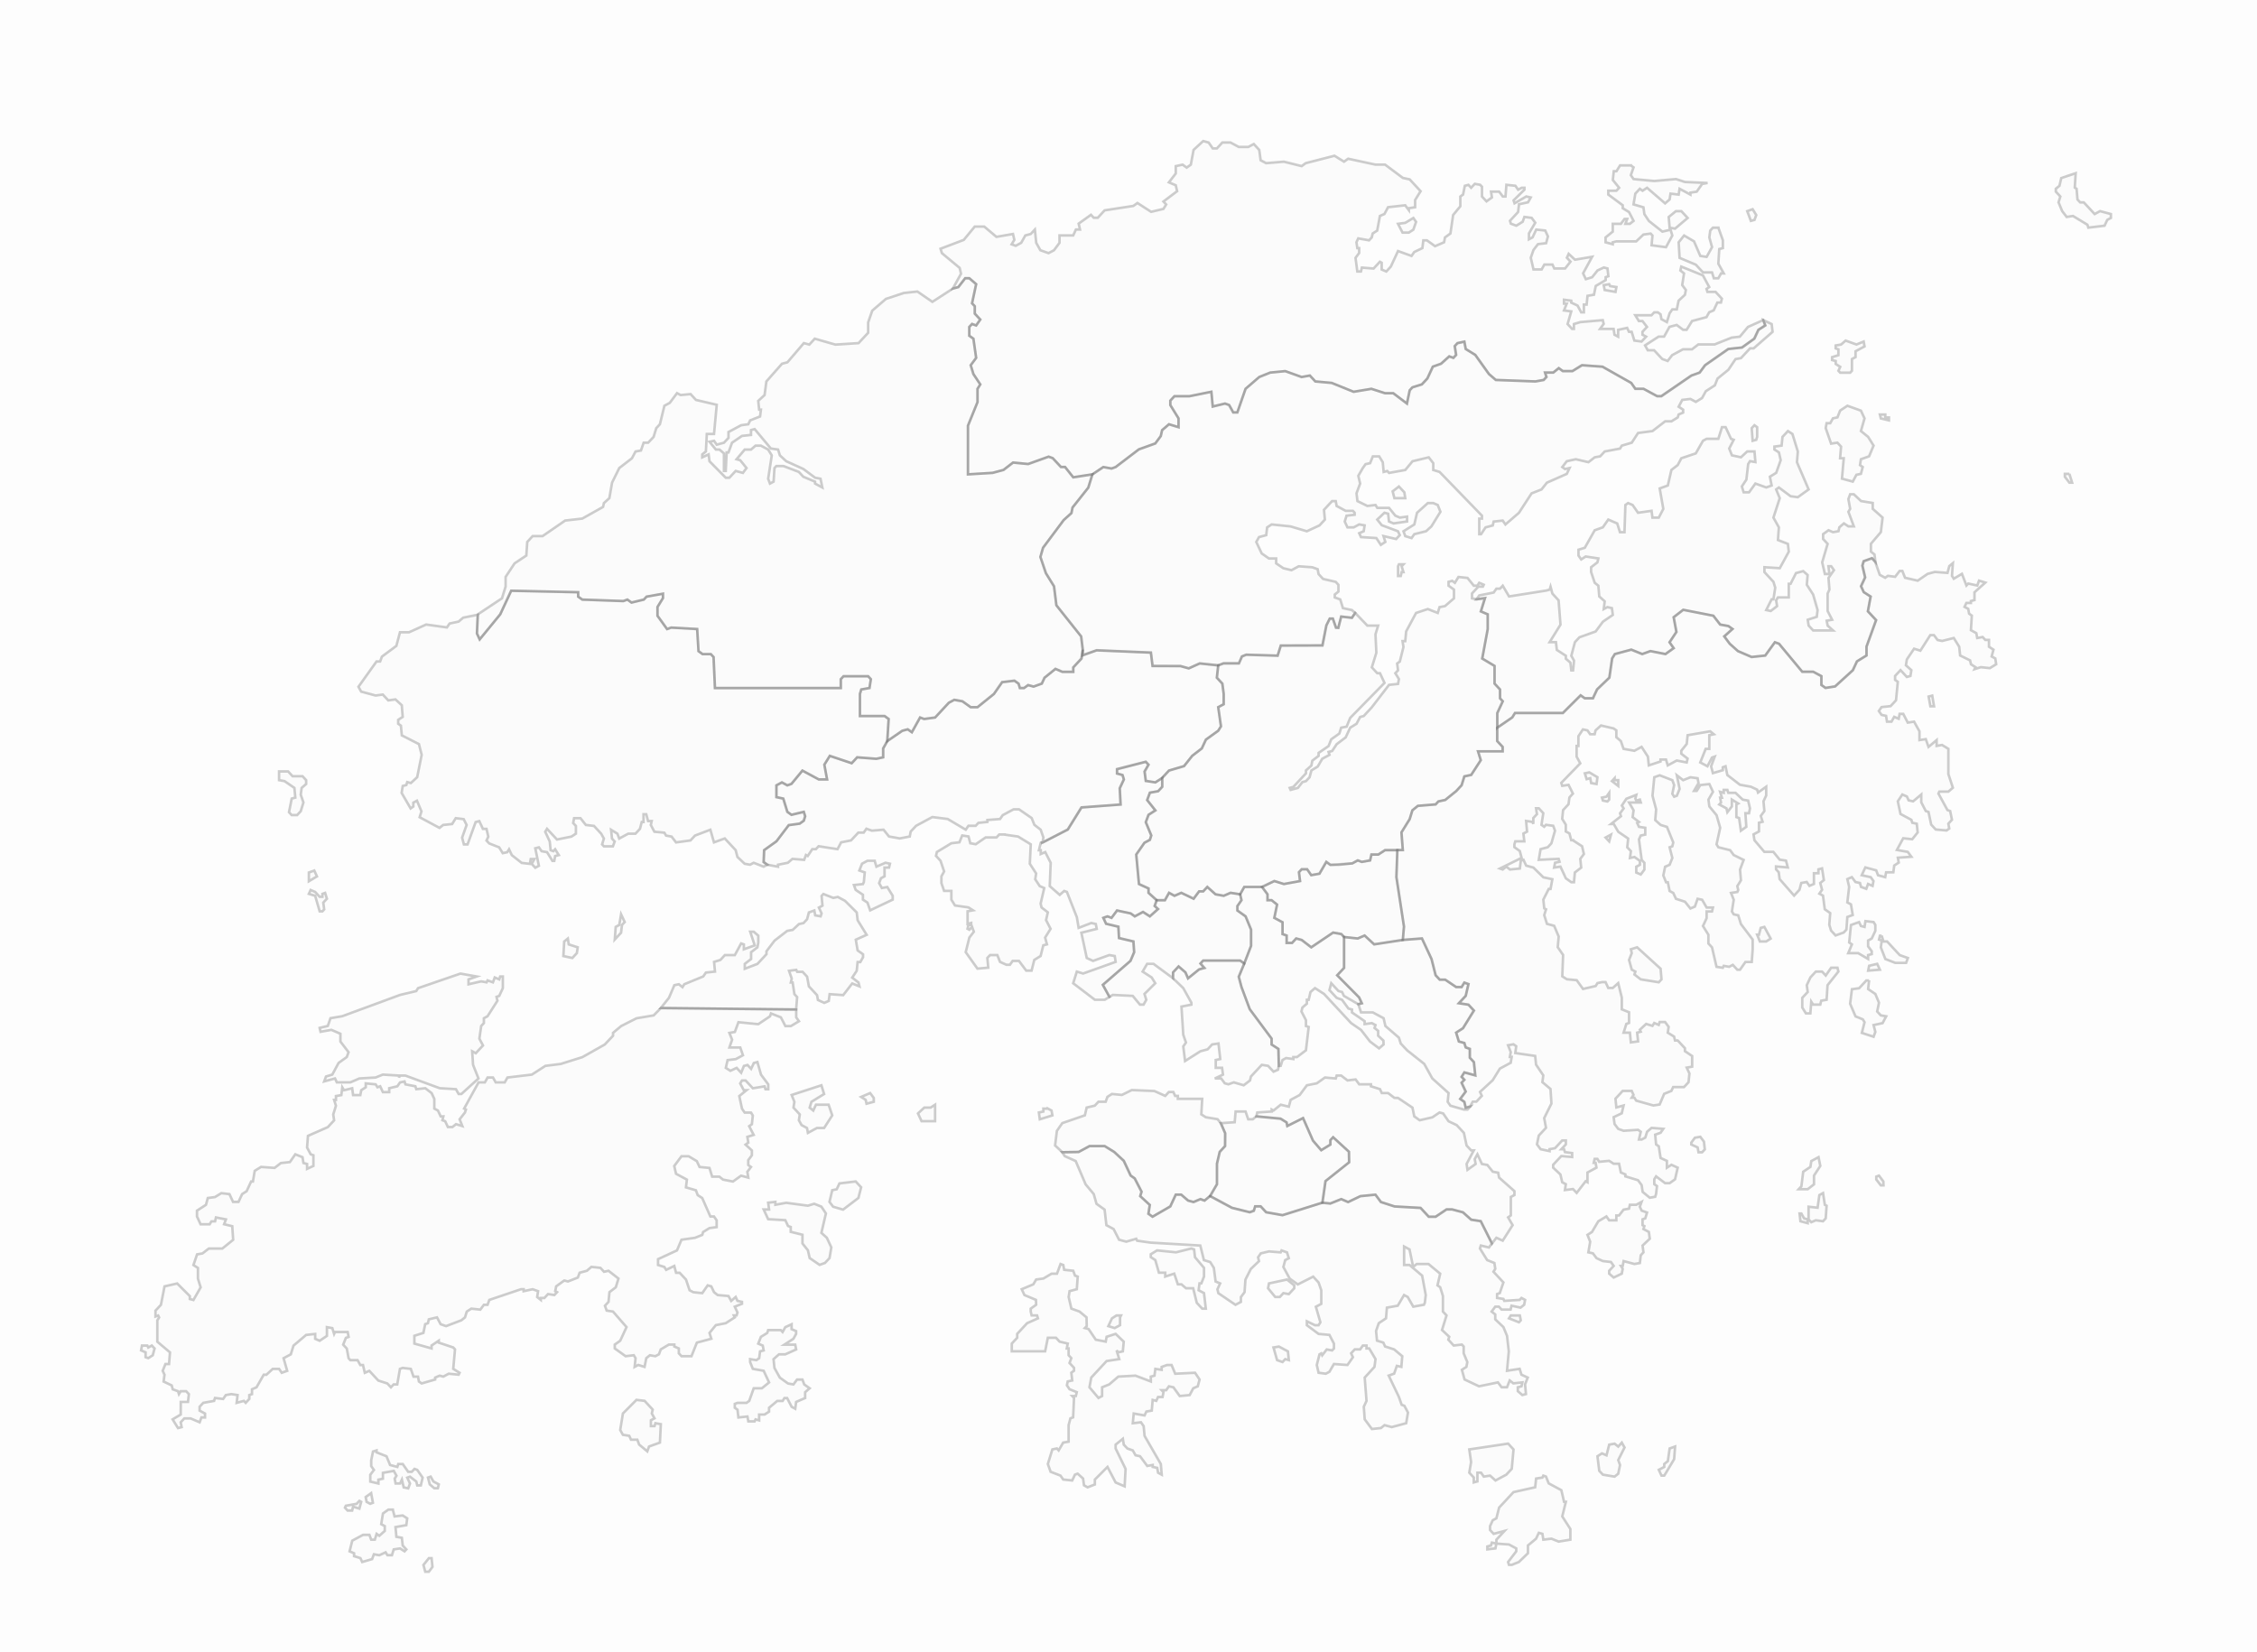 <?xml version="1.0" encoding="UTF-8"?>
<svg xmlns="http://www.w3.org/2000/svg" width="448" height="328" viewBox="0 0 448 328" fill="none">
  <rect width="448" height="328" fill="#E6E7E8" fill-opacity="0.08"></rect>
  <path d="M229.598 178.696L229.196 179.842L229.867 180.45L228.238 181.909L226.877 181.032L225.247 181.909L224.436 181.327L221.721 180.744L220.635 182.204L219.823 181.909L219.005 182.204L219.555 183.375L221.995 183.958L222.117 186.211L224.979 186.883L225.12 189.021L224.391 190.743L218.903 195.505L220.219 197.887L219.287 198.463H217.319L213.019 195.185L213.741 192.868L214.993 193.252L221.446 190.941L221.267 189.783L220.187 189.591L216.967 190.749L215.715 190.173L214.642 185.155L217.689 184.386L217.504 183.42L216.61 183.228L214.099 184.194L213.747 182.076L211.773 177.057L211.236 176.865L210.342 177.64L208.368 175.905L208.553 171.277L207.473 169.152L206.579 169.536V168.768H206.221L206.579 167.315L206.822 167.244L206.949 167.257L211.965 164.677L214.68 160.293L222.443 159.71L222.277 156.49L223.094 154.736L222.826 153.859L221.74 153.565V152.688L227.445 151.229L227.988 151.811L227.209 153.168L227.452 155.024L229.349 155.319L230.71 154.442V156.196L229.892 157.073L228.263 157.367L227.72 158.833L229.349 160.881L227.988 161.758L227.445 163.218L228.531 165.849L228.257 166.726L227.177 167.308L225.548 169.645L226.091 175.495L227.988 176.372V177.249L229.598 178.696ZM199.404 165.676L202.087 166.06L204.598 167.603L204.413 171.463L205.665 173.389L205.486 174.548L206.381 175.899L207.275 176.283L206.56 179.368L206.739 180.136L207.991 181.103L207.639 182.645L208.534 184.38L207.454 186.115L207.812 187.465L207.09 187.657L206.553 189.776L205.301 190.551L204.764 192.676H203.691L202.253 190.749H201.001L200.465 191.517H199.749L198.497 190.941L197.96 189.591H196.523L195.986 190.167L196.165 192.093L194.018 192.286L191.686 189.008L192.408 186.115L193.303 184.956L192.945 183.99L192.408 184.566L192.05 184.374L192.229 183.606H192.772V183.215L192.057 183.407V180.898L193.13 180.706L192.236 180.13L189.552 179.746L188.837 178.587V176.852H187.399L186.862 175.31V173.959L187.399 172.992L186.684 170.867L185.789 169.901L185.968 169.126L188.837 167.391L190.447 167.199L190.99 165.849L192.242 166.041L192.6 167.391L193.679 167.583L195.647 166.233H197.8L198.337 165.657H199.404V165.676Z" fill="#E6E7E8" fill-opacity="0.08" stroke="#0E0E0E" stroke-opacity="0.2" stroke-width="0.5"></path>
  <path d="M278.461 186.589L272.762 187.465L270.865 185.712L269.504 186.3L266.788 186.006L266.245 185.423L264.616 185.129L260.272 188.054L258.374 186.589L257.288 186.3L256.47 187.177H255.384V185.712L254.573 185.423V183.081L252.944 182.204L253.487 179.573L252.4 178.696H251.589V177.524L250.503 176.065L252.944 174.894L254.847 175.482L258.048 174.894L257.831 173.14L258.374 172.557H259.46L260.272 173.722L261.901 173.434L263.262 171.091L264.073 171.68L268.418 171.386L269.504 170.797L270.315 171.091L271.951 170.797L272.219 169.632H273.58L274.934 168.755H277.375L277.19 174.119L278.691 183.938L278.461 186.589Z" fill="#E6E7E8" fill-opacity="0.08" stroke="#0E0E0E" stroke-opacity="0.2" stroke-width="0.5"></path>
  <path d="M206.937 167.244L207.103 166.252L206.566 164.703L205.314 163.736L204.777 162.392L202.266 160.657H201.193L199.04 161.816L198.503 162.584L195.992 162.776V163.16L194.203 163.352L193.667 163.928H192.229L191.693 164.703L188.108 162.578L185.061 162.194L181.841 163.928L180.761 165.087L180.582 166.054L178.608 166.438L176.455 166.054L175.375 164.703L173.056 164.895L171.976 164.511L171.439 165.285H170.366L168.929 166.828L166.961 167.212L166.245 168.569L162.488 167.987L161.945 168.569H161.23L160.335 169.92L159.978 169.728L159.62 170.688L157.294 170.496L156.387 171.271L154.432 171.655V172.051L152.304 171.655L151.57 171.13L151.665 168.761L154.112 167.007L156.553 163.794L158.725 163.499L159.537 162.917L159.811 162.04L159.537 161.163L157.096 161.752L156.278 161.163L155.467 158.532L154.106 158.238V155.895L155.192 155.312L156.278 155.895L157.096 155.6L159.268 152.97L162.527 154.724H164.162L163.619 151.798L164.705 150.044L169.05 151.504L170.136 150.332L173.931 150.627L175.292 150.332V148.578L176.11 147.113L179.093 145.064L180.173 144.77L180.991 145.352L182.62 142.427L183.432 142.721L185.604 142.427L188.319 139.502L189.399 138.913L191.028 139.207L192.664 140.379H194.018L197.283 137.748L198.912 135.411L201.353 135.117L202.17 135.699L202.439 136.576H203.257L204.068 135.994L205.154 136.288L206.783 135.699L207.326 134.528L209.499 132.774L210.86 133.356H213.032V132.48L214.661 130.726L214.929 128.972L214.885 130.066L217.677 129.074L228.448 129.529L228.781 132.185L234.326 132.204L235.962 132.659L238.141 131.679L241.808 132.063L241.539 134.521L242.626 135.693L242.894 137.741V139.79L241.808 140.379L242.357 144.181L241.808 145.058L239.367 146.812L238.549 148.566L236.652 150.031L235.023 152.08L232.039 152.957L230.678 154.423L229.317 155.3L227.42 155.005L227.177 153.149L227.956 151.792L227.413 151.209L221.708 152.669V153.546L222.794 153.84L223.062 154.717L222.245 156.471L222.411 159.691L214.648 160.273L211.933 164.658L206.937 167.244ZM158.029 200.389L131.163 200.101L132.78 198.079L133.853 195.569L134.747 195.377L135.469 195.953L135.827 195.377L139.584 193.835L140.121 193.06L141.916 192.868L141.737 190.941L142.989 190.557L143.884 189.591H145.858L147.11 187.28L147.653 187.472V188.438L149.806 187.664L148.912 184.963H149.627L150.522 185.737V187.088L150.343 188.054L149.091 189.021V190.372L147.838 191.338V192.305L150.349 191.338L152.138 189.411V188.835L153.755 186.71L156.259 184.783L157.339 184.591L158.591 183.433L159.486 183.241L160.201 182.473L160.559 181.122L161.639 180.738L161.818 181.704L162.891 181.896L163.076 181.32L162.54 180.162L163.255 179.778L163.076 177.851L163.434 177.467L165.402 178.241L166.296 178.049L167.727 178.817L170.059 181.135L170.238 182.677L172.027 185.571L169.874 186.537L170.232 188.662L171.312 189.437V190.013L170.769 190.98H170.232L170.053 192.714L169.159 194.065L170.411 195.032L170.59 195.806L169.159 195.23L167.37 197.541L164.68 197.349L164.501 198.699L163.607 199.084L162.354 198.507L162.175 197.541L160.559 195.806L160.201 193.879L159.307 192.913H158.233L158.048 192.529L156.617 192.721L157.154 194.263L156.975 195.032H157.333L157.69 197.349L158.227 197.925L158.029 200.389ZM173.612 170.88L173.969 172.039L175.758 171.264L176.653 171.456L176.468 172.224H175.579V173.959L174.864 174.343L174.506 175.31L175.043 176.276L176.123 176.084L177.196 177.819V178.587L172.717 180.712L172.181 179.17L171.286 178.587V177.62L169.849 176.654L169.497 175.687L171.286 175.495L171.465 175.111L171.644 173.184L170.571 172.8L171.107 171.45L172.187 170.867H173.612V170.88ZM206.566 167.302L206.809 167.231L206.566 167.302Z" fill="#E6E7E8" fill-opacity="0.08" stroke="#0E0E0E" stroke-opacity="0.2" stroke-width="0.5"></path>
  <path d="M229.598 178.696H231.228L232.045 177.23L233.131 177.819L234.48 177.23L236.926 178.401L238.013 176.942H238.824L239.642 176.065L241.271 177.524L242.9 177.819L244.255 177.23L246.159 177.524L246.427 178.696L245.616 179.867V180.744L247.245 181.909L248.331 184.54V187.76L246.976 191.268L246.159 190.685H238.824L238.287 191.268L239.067 192.151L238.013 192.439L235.815 194.212L235.297 193.022L233.943 191.85L232.85 193.022L232.831 194.187L228.959 191.332H227.701L226.806 192.868L228.602 194.033L229.317 195.185L227.171 197.31L227.528 198.469L226.992 199.429H226.27L224.839 197.694L220.897 197.502L220.219 197.886L218.91 195.505L224.398 190.743L225.126 189.021L224.979 186.883L222.117 186.211L221.995 183.958L219.555 183.375L219.012 182.204L219.83 181.909L220.635 182.204L221.727 180.744L224.442 181.327L225.254 181.909L226.883 181.032L228.237 181.909L229.867 180.45L229.196 179.842L229.598 178.696Z" fill="#E6E7E8" fill-opacity="0.08" stroke="#0E0E0E" stroke-opacity="0.2" stroke-width="0.5"></path>
  <path d="M266.789 186.006V192.145L265.428 193.604L269.772 197.989L270.315 199.16L269.619 199.352L266.757 197.694L266.392 196.926L265.677 196.728L264.246 195.185L263.888 196.536L265.319 198.079L266.392 198.469L267.651 200.204L268.36 200.396V200.972L270.871 202.713V203.289L272.302 203.097L273.024 203.481L272.839 204.057L273.555 204.64V205.6L274.602 206.566L274.634 207.335L273.733 208.109L271.945 206.758L270.156 204.448L268.188 203.097L262.815 197.31L261.019 196.152L260.125 196.926L259.767 198.469H259.409V199.237L258.515 200.012L258.33 200.78L259.224 202.515V203.673L259.767 203.865L259.224 208.493L257.435 209.844H256.72V210.228L255.288 210.036L254.573 210.42L254.215 211.579L253.838 211.585L253.755 208.224L252.401 207.347V206.176L248.062 200.332L246.427 195.947L245.884 193.899L246.976 191.268L248.331 187.76V184.54L247.245 181.909L245.615 180.744V179.867L246.427 178.696L246.159 177.524L246.976 176.065H250.503L251.589 177.524V178.696H252.401L253.487 179.573L252.944 182.204L254.573 183.081V185.423L255.384 185.711V187.177H256.47L257.288 186.3L258.374 186.588L260.272 188.054L264.616 185.129L266.246 185.423L266.789 186.006Z" fill="#E6E7E8" fill-opacity="0.08" stroke="#0E0E0E" stroke-opacity="0.2" stroke-width="0.5"></path>
  <path d="M176.123 147.113L175.305 148.579V150.333L173.944 150.627L170.149 150.333L169.063 151.504L164.718 150.045L163.632 151.798L164.175 154.724H162.539L159.281 152.97L157.109 155.601L156.291 155.895L155.205 155.313L154.119 155.895V158.238L155.48 158.532L156.291 161.163L157.109 161.752L159.549 161.163L159.824 162.04L159.549 162.917L158.738 163.5L156.566 163.794L154.125 167.008L151.678 168.761L151.582 171.13L152.317 171.655L151.576 172.045L149.602 171.271L148.886 171.655L147.806 171.463L146.375 170.112L146.018 168.761L143.864 166.444L141.718 167.219L141.002 164.71L137.955 165.868L137.06 166.835L134.192 167.225L133.297 166.067L132.217 165.875L131.866 165.298L129.892 165.106L129.176 163.756L129.355 162.988H128.633L128.275 161.637H127.739V163.18H127.381L127.029 164.53L126.135 165.497H124.698L122.909 166.463L122.551 165.497L121.299 164.722L121.477 166.457L122.014 167.04L121.656 168.006H119.867L119.51 167.622L119.867 166.463L119.331 165.497L117.9 163.954L116.283 163.762L115.21 162.412H113.958L113.772 163.378L114.315 163.954V165.491L113.421 166.073L110.552 166.656L108.584 164.53L108.227 165.113L109.121 167.04L109.3 168.774L109.837 168.966L110.194 168.582L110.916 169.741L110.194 169.933L110.016 170.899H109.658L108.584 169.165L107.505 168.973L106.968 168.205L106.252 168.397L106.968 171.872L106.252 172.257L105.537 171.488L106.074 170.522H105.352L105.173 171.488L103.556 171.296L101.589 169.754L101.045 168.595L100.694 169.171L99.793 169.363L99.078 168.205L97.103 167.43L96.567 166.854L96.924 166.086L96.567 164.543H95.851L95.136 163L94.414 163.192L92.804 167.628H92.082L91.724 166.278L92.618 163.769L92.037 162.61L90.465 162.418L89.75 163.577L87.954 163.769L87.239 164.345L83.297 162.226L83.655 161.067L82.76 158.949L82.045 159.333V160.101L81.508 160.485L79.719 157.399L79.936 156.023L80.652 155.831L80.831 155.249L81.553 155.441L82.805 154.282L83.699 149.84L83.156 147.715L79.757 145.98L79.572 144.047L79.035 143.663V142.894L79.93 142.318L79.751 140.001L78.499 138.843L77.068 139.035L75.988 137.876L74.557 138.068L71.688 137.293L71.151 136.327L74.736 131.308H75.451L75.809 130.342L78.671 128.217L79.393 125.515H81.182L84.587 123.973L88.708 124.549L89.245 123.774L91.034 123.39L91.928 122.616L94.835 122.027L94.669 125.739L95.212 126.911L99.288 121.937L101.461 117.258L114.763 117.552V118.429L115.574 119.012L123.72 119.306L124.531 119.012L125.349 119.601L127.79 119.012L128.339 118.429L131.598 117.847V118.724L130.511 120.478V122.232L132.409 124.862L133.227 124.568L138.383 124.862L138.651 129.254L139.469 129.842H141.098L141.641 130.425L141.916 136.57H166.89V134.816L167.433 134.234H172.321L172.864 134.816L172.589 136.57L170.96 136.865L170.692 137.742V142.126H175.579L176.397 142.715L176.123 147.113ZM57.185 153.13L58.08 154.09H60.054L60.769 154.865V155.639L59.875 156.407L59.696 157.758L60.233 159.301L59.696 161.035L58.974 161.81H57.901L57.364 161.227L57.901 158.526L58.616 158.334L58.437 156.407L56.469 155.057L55.39 154.865V153.13H57.185ZM112.712 186.313L112.891 187.472L114.673 188.048L114.501 189.207L113.606 190.173L111.824 189.789L111.99 186.896L112.712 186.313ZM62.558 177.057L63.453 178.024H63.996V177.441L64.532 177.249L64.89 178.408L64.168 179.176L64.353 180.527L63.996 180.911H63.453L62.558 177.826L61.306 177.441L61.657 176.673L62.558 177.057ZM123.279 181.493L124.001 183.036L123.458 183.612L123.279 185.155L122.027 186.505L122.212 183.996L122.921 183.612L123.279 181.493ZM61.306 174.932V173.197L62.379 172.813L62.916 173.972L61.306 174.932ZM94.976 121.867L94.842 122.046L94.976 121.867Z" fill="#E6E7E8" fill-opacity="0.08" stroke="#0E0E0E" stroke-opacity="0.2" stroke-width="0.5"></path>
  <path d="M278.461 186.588L282.263 186.3L284.167 190.391L284.978 193.604L285.796 194.481H286.876L289.048 195.947H290.134L290.677 195.07L291.495 195.358L290.952 197.701L289.591 199.16L291.495 199.455L292.575 200.62L290.409 204.128L289.048 205.004L289.591 206.758L290.677 207.053L290.952 207.93L291.763 208.224V209.978L292.575 210.855L292.849 213.486L290.677 212.897L290.134 213.774L290.677 214.357L290.134 214.945L290.952 216.699L289.859 218.159L290.677 218.741L290.952 219.913L291.827 219.676L291.29 220.258H290.575L287.892 219.49L287.355 218.716L287.527 216.981L284.307 214.088L282.697 211.194L279.292 208.493L278.033 207.142L277.676 205.99L274.992 203.673L274.634 202.13L272.488 200.972H270.156L269.619 199.352L270.315 199.16L269.772 197.989L265.428 193.604L266.789 192.145V186.006L269.504 186.3L270.865 185.711L272.762 187.465L278.461 186.588Z" fill="#E6E7E8" fill-opacity="0.08" stroke="#0E0E0E" stroke-opacity="0.2" stroke-width="0.5"></path>
  <path d="M253.838 211.585L253.678 212.353L252.784 212.738L251.704 211.579L250.452 211.387L248.299 213.704L248.126 214.472L246.868 215.439L244.9 214.863L243.827 215.247L243.111 215.048L242.396 214.088H241.137L242.753 213.32L242.568 211.969H241.316V210.42L242.21 210.228L241.859 207.143L240.6 207.335L239.706 208.302L238.275 208.686L235.227 210.619L234.869 207.725L235.406 206.951L234.869 205.408L234.511 199.814L236.479 199.43V199.045L234.869 196.152L232.831 194.187L232.85 193.022L233.943 191.851L235.297 193.022L235.815 194.213L238.013 192.439L239.067 192.151L238.287 191.268L238.824 190.686H246.159L246.976 191.268L245.884 193.899L246.427 195.947L248.063 200.332L252.401 206.176V207.348L253.755 208.225L253.838 211.585Z" fill="#E6E7E8" fill-opacity="0.08" stroke="#0E0E0E" stroke-opacity="0.2" stroke-width="0.5"></path>
  <path d="M141.73 256.502L142.446 257.078L144.599 257.27L145.136 258.237L146.03 257.462L146.388 258.237L147.276 258.429L147.283 258.813L145.851 259.389L146.388 260.548L146.203 261.124H145.666L145.851 261.508L144.056 262.666L142.088 263.057L140.836 264.6L141.194 265.752L138.325 266.526L137.252 269.221H135.278L134.741 268.645V267.679L133.846 267.294V266.91H132.773L131.157 267.871L130.799 268.837L130.083 269.221L129.004 269.029L128.288 269.605L127.937 271.34L126.684 270.956L125.969 271.34L126.154 269.605L125.796 269.029L124.18 269.221L122.027 267.679V266.91L123.107 266.142L124.359 263.441L121.675 260.356L120.423 260.164L120.072 259.203L120.787 258.429L120.973 256.502L122.225 255.542L122.762 253.807L120.787 252.265L119.893 252.457L119.177 251.682L117.388 251.49L116.488 252.265L115.056 252.649L114.699 253.609L112.731 254.383L112.009 254.191L110.399 255.35L110.214 256.31L110.571 256.502L110.035 257.078L108.782 256.886L108.06 257.661H107.345V258.045L106.623 257.469L106.802 256.31L105.729 255.926L103.94 256.31V255.926H103.403L97.129 258.045L96.778 259.011H96.056L95.34 259.972L93.551 259.78L92.657 260.356L92.299 261.514L91.583 262.09L88.536 263.249L87.456 262.865L86.74 261.514L85.124 261.898L84.945 262.666L84.402 262.858L84.044 264.593L82.255 265.169V266.712L85.661 267.672V267.096L87.092 266.136V266.52L89.96 267.48L90.318 267.864L89.967 271.73L91.219 272.505L91.034 272.889L89.066 272.697L87.986 273.273L87.271 273.081L86.376 273.465V273.849L83.693 274.624L83.15 274.24L82.971 273.28H82.076L81.54 271.737L79.923 271.545L79.387 271.737L78.85 274.822H78.134L77.598 275.398L76.882 274.63L75.093 274.054L73.304 272.127L72.41 272.518L72.052 270.975H71.515L70.979 270.009H69.541L69.19 269.625L68.832 267.698L68.117 266.93L68.653 265.579L69.196 265.387L69.011 264.42H66.5L66.321 264.804L65.963 263.646L64.89 263.454V265.189L63.453 266.155L62.558 265.765V264.804L60.769 264.996L58.265 267.115L57.722 268.85L56.291 269.618L57.006 272.121L55.926 272.511L55.39 271.737H54.137L52.885 272.895H52.349L50.917 275.398L50.023 275.782V276.743L49.486 276.935V277.703L48.764 278.477L48.406 278.093L46.975 278.477L47.154 276.935L45.902 276.743L44.829 276.935L44.292 277.709L42.675 277.517L42.497 278.093L40.343 278.477L39.622 279.252V280.02L40.701 280.602V281.377H39.986L39.628 282.337L37.839 281.569H36.587L35.871 282.337L36.056 283.297L35.335 283.489L34.261 281.755L35.871 280.795L35.878 278.292H37.309L37.488 276.749L36.951 276.173H35.871L35.52 276.749L35.335 276.173L34.28 275.789L34.082 275.021L32.472 274.246L32.651 272.895L32.293 272.121L32.837 270.77H33.552L33.737 268.459L31.226 266.341V262.103L31.584 261.527L31.399 261.143L30.862 261.335V260.176L31.942 259.018L32.658 255.356L35.169 254.78L37.679 257.289V257.866L38.395 258.058L39.826 255.555L39.289 253.82V251.701L38.395 251.125L39.117 249.006L40.19 248.814L41.442 247.848H44.126L46.279 246.113L46.1 243.412L44.484 243.021L44.841 242.061L42.867 241.677L42.688 242.452H41.973L41.621 243.028H39.813L39.098 241.485V240.326L40.88 239.168L41.244 237.817L42.675 237.625L43.928 236.851L45.544 237.043L46.26 238.585H47.34L48.055 237.043L48.95 236.467L49.844 234.54H50.202L50.559 232.421L51.812 231.646L54.502 231.838L55.754 230.872L57.543 230.68L58.616 229.137L60.054 229.713L60.233 230.866L60.954 231.058V232.024L62.207 231.448V229.329L61.664 229.137L60.948 227.787L61.127 225.476L65.069 223.741L66.321 222.39L66.142 221.238L66.679 219.503L66.321 218.345H66.679V217.577L67.752 217.385L67.938 215.842L68.295 216.418L69.905 216.028L70.091 217.378H71.522L71.701 216.412L72.595 215.836V215.061L74.569 215.253L74.927 215.829L75.464 215.637L76.001 216.796H77.253V216.021L78.869 215.637L79.406 214.869L80.3 214.677L80.479 215.253L82.453 215.637L82.632 216.213L84.421 216.021L85.673 216.988L86.21 218.14V220.067L86.932 220.451L87.469 221.609H88.005L87.826 222.378L88.363 222.57L88.906 223.728H89.801L90.516 223.152L91.769 223.536L91.232 222.186L92.292 220.835L92.484 220.259L92.126 220.067L94.989 214.863H96.241L96.784 213.896H97.857L98.394 214.863H100.183L100.726 213.896L105.562 213.32L108.252 211.585L111.3 211.201L115.593 209.851L120.046 207.341L121.682 205.607V205.03L123.298 203.68L126.346 202.137L129.751 201.561L131.182 200.114L158.048 200.402V201.952L158.591 202.726L156.975 203.693H155.895L155 201.958L153.033 201.177L152.847 201.747L150.509 203.309L146.58 202.918L145.864 204.851L144.784 205.043L145.321 206.394L144.784 207.937H146.938L147.474 209.479L146.043 210.247L144.427 210.439L144.069 211.982L144.97 212.558L146.222 211.982L147.116 212.949L147.659 211.598L148.375 211.406L149.091 212.174L149.627 211.016L150.343 210.823L151.058 213.333L152.496 215.26V216.226H151.94L151.761 215.65L149.436 216.034L147.998 214.491H147.283L146.925 215.067L147.64 216.418H148.177L146.746 217.577L147.283 220.086L147.819 220.861H149.071L149.429 221.437L149.244 223.171L148.707 223.555L149.602 225.29L148.349 225.674L148.535 226.833L147.992 227.217L149.244 228.375V229.336L148.528 230.302V231.269L149.065 231.653L148.349 232.613L148.535 233.772L147.097 233.388L145.487 234.546L143.513 234.162L142.797 233.586H141.36L140.823 231.851L138.855 231.659L138.312 230.501L136.702 229.534H135.265L133.834 231.461L134.191 233.004L136.345 234.162L136.159 235.705L138.133 236.281L138.491 237.241L139.386 237.817L141.002 241.479H141.718L142.254 242.247V243.597L140.823 243.789L139.571 244.564L139.392 245.14L137.961 245.716L135.271 246.1L134.377 248.219L130.62 249.954V251.112L131.872 251.496L132.224 252.073L133.84 251.304L134.198 252.655H134.913L136.166 254.006L136.881 256.124L137.603 256.509L139.392 256.701L140.465 255.158L141.181 255.35L141.73 256.502ZM215.166 294.851L214.98 293.501L213.907 292.541L213.37 292.733L212.827 293.891L211.038 293.699L210.502 292.925L208.534 292.157L207.991 290.614L208.885 287.721L209.786 287.529L210.137 287.913L211.032 286.37L212.112 286.178V282.9L212.469 281.55L213.006 281.358L213.185 277.504L212.827 277.12H213.543L213.728 276.352L212.297 275.776L211.773 275.001L211.933 274.227L212.827 274.035L212.648 272.492L213.185 272.102V271.526L212.291 270.559L212.648 269.599L212.112 269.023V267.672H211.754L211.933 266.712L210.323 266.328L209.607 265.56H207.991L207.454 268.255H200.829V266.712L201.908 265.553V264.779L203.876 262.66L206.023 261.7L205.85 261.124H204.771L204.592 260.356V259.78L205.665 259.005L205.627 258.038L203.34 257.078L202.803 255.92L205.103 254.953L205.672 253.993L207.103 253.801L208.719 252.841H209.799L210.514 250.914L211.051 251.106L211.236 252.066L213.025 252.258L213.383 253.218L213.92 253.41L213.741 255.92L212.303 256.304L212.124 257.462L212.661 259.767L214.271 260.349L215.67 261.508L215.709 263.243L215.351 263.627L216.073 263.819L217.504 265.937L219.478 266.322L219.657 265.361L221.446 264.785L223.056 266.328L222.877 268.255L221.983 268.447L221.631 268.063L222.168 269.797L219.657 270.181L216.609 273.459L216.252 275.386L218.041 277.504L218.756 277.12V275.386L220.187 274.809L221.976 273.267L225.382 273.075L228.429 274.233V273.273L229.151 273.081L229.33 271.73L230.582 271.923V271.346L231.656 270.962H232.55L233.272 272.697L237.214 272.505L238.108 273.849L237.751 275.2L236.856 275.584L236.141 276.935L234.166 277.127L232.914 275.392L232.02 275.2L231.483 275.968H230.589L230.946 276.352L230.761 277.319H229.867L229.515 278.087L228.8 277.895L228.621 280.014L227.547 280.206L227.19 280.98L225.037 280.596L224.858 282.523L226.474 282.331L227.011 283.105L227.19 285.032L230.416 290.62L230.595 292.739L229.873 292.355L229.694 291.388L228.8 291.196V290.812L227.72 291.004L226.289 289.078L225.394 288.886L224.858 287.925L223.778 287.541L223.062 286.773L222.877 285.615L221.446 286.773V287.541L223.42 291.587L223.235 295.056L221.446 294.288L219.83 291.203L217.325 293.712V294.679L215.888 295.248L215.166 294.851ZM79.4 197.503L82.62 196.735L82.977 196.158L91.392 193.265L94.618 193.841L93.002 194.417V195.384L95.513 194.808L96.586 195L96.771 194.616L97.844 195L98.202 194.033L99.097 194.417L99.276 193.841H99.812V196.152L99.097 197.695L98.56 197.887L98.739 198.655L96.771 201.74L96.049 202.131V203.097L95.513 203.673L95.155 206.183L95.87 207.533L94.439 209.076L93.724 208.686L93.903 211.387L94.976 214.088L91.577 217.173H91.034L90.497 216.213L87.277 216.021L80.466 213.512H79.393L79.208 213.896V213.512L75.988 213.32L74.557 213.896L71.33 214.088L69.541 214.863H66.858L66.5 214.088L64.353 214.664L64.705 213.698L65.957 213.314L67.209 210.996L68.826 209.838L69.183 208.871L67.567 206.752V205.21L65.778 204.435L63.625 204.819L63.446 204.045L65.063 203.661L65.599 202.118L67.931 201.727L79.4 197.503ZM297.021 306.418V305.644L298.631 303.909L296.478 304.485L295.763 303.717V302.943L296.299 301.784L297.021 301.4L297.558 299.281L300.42 296.196L304.72 295.236L304.905 293.501L306.158 293.309L306.337 292.925L306.873 293.117L307.41 294.461L309.921 295.812L310.457 298.122H310.815L310.1 301.016L311.71 303.519V305.637L309.384 306.021L307.953 305.445L306.337 305.637L306.158 304.479L305.442 304.287L304.905 305.439L303.289 306.79V308.332L301.5 310.067L300.069 310.643H299.526L299.347 310.067L300.963 307.948V307.372L299.526 306.598L297.021 306.418ZM296.127 306.22L295.942 306.796L295.226 306.988V307.564L296.836 307.372L297.021 306.406L296.127 306.22ZM146.388 278.477H148.177L148.714 278.093L149.608 275.584H151.225L152.656 274.425L151.582 272.115L149.429 271.73L148.893 270.38V269.804L150.145 269.996L150.688 269.612L150.867 268.261L151.582 268.069L151.397 267.109L150.503 266.725L151.039 265.374L152.291 264.606L152.477 264.03H154.981L155.339 264.414L155.876 263.454L157.128 262.878V263.844L158.022 264.228V264.804L157.486 265.765L155.697 266.923H157.85L158.029 267.883L155.876 268.85H154.623L153.544 269.81L153.723 271.545L154.796 273.472L156.412 274.63L157.486 274.822L158.208 273.856H159.281L159.639 274.822L160.712 275.59L159.818 276.365V277.524L158.029 278.298L157.85 279.649L157.134 279.265L156.24 277.53H155.703L155.345 278.106H154.272L152.656 279.457V280.225L151.761 280.801H150.688V281.96L149.972 281.767L149.793 282.152H148.541L148.356 281.191L146.567 281.383L146.388 279.841L145.851 279.457V278.682L146.388 278.477ZM153.908 238.579V239.155L156.061 238.765L160.361 239.341L161.613 238.957L163.044 239.533L163.939 240.883L163.044 244.737L164.118 245.697L165.012 247.624L164.654 249.743L163.76 250.703L162.686 251.087L160.712 249.736L160.361 248.193L159.281 246.843V245.108L156.955 244.532V243.565L156.419 243.373L155.876 242.215L152.477 242.023L151.582 240.096H152.656L152.477 238.745L153.908 238.579ZM77.968 299.672L78.32 301.022L79.936 300.83L80.831 301.406L80.652 302.757L78.505 303.141L78.684 305.068L79.764 305.26L79.942 306.802L80.658 307.571L80.3 307.955L79.406 307.379L78.154 307.571L77.796 308.729H76.901L76.544 308.153L75.291 308.729L74.218 308.537L73.86 309.497L71.892 310.073L71.535 309.299L70.282 308.915V308.339L69.394 307.955L69.918 305.836L72.071 304.677H73.323L73.681 305.637H74.397L74.755 304.479L75.291 304.863L76.371 303.903V302.943L75.668 302.558L76.013 300.44L77.093 299.665H77.968V299.672ZM126.863 286.76L126.506 285.794H125.253L124.895 285.019L123.643 284.827L123.107 283.867L123.643 280.59L126.333 277.888L127.949 278.08L129.559 279.815L129.381 280.583L129.917 281.55L129.202 281.934V283.093H129.917L130.096 282.516L131.169 282.708L130.991 286.37L128.837 287.144L128.48 288.105L126.863 286.76ZM299.353 286.568L300.427 287.727L300.075 291.58L298.996 292.733L296.842 293.891L295.769 292.925L294.517 293.117L293.98 292.342H293.258V294.077L292.536 294.269V293.302L291.642 292.342L292 290.223L291.642 287.721L299.353 286.568ZM163.044 215.439L163.581 217.173L161.07 218.716L160.712 219.875L161.428 220.451L161.964 219.292H164.475L165.197 221.411L163.581 223.92H162.15L160.367 224.887L160.182 223.92L159.109 223.344L158.572 222.378L158.751 221.225L157.499 219.875L157.677 218.716L157.134 217.365L163.044 215.439ZM74.742 287.919V288.303L76.716 289.078L77.432 290.812L78.869 291.196L79.048 290.62H79.942L81.022 292.163H81.738L82.275 291.587L82.818 291.779L83.891 293.322L83.533 294.864H82.818L82.632 294.096L81.38 293.136L80.843 293.328L81.38 294.487L81.029 295.453L80.128 295.261L79.776 293.718L79.419 294.487H78.524L78.339 293.526L78.697 292.95L78.16 291.99L76.007 292.374V293.533L75.112 293.725V294.493L73.496 294.109V292.758L74.218 291.798L73.681 291.03V289.871L74.039 288.137L74.742 287.919ZM169.848 234.527L170.928 235.686L170.392 237.804L167.344 240.122L165.37 239.545L164.648 238.585L165.191 236.268L166.085 236.076L166.622 234.917L169.848 234.527ZM321.919 286.376L322.462 287.337L321.21 289.846L321.568 290.812L321.21 292.547L320.488 293.123L318.163 292.739L317.441 291.971L317.083 289.084L317.977 288.508L318.878 288.892L319.415 286.773L320.488 286.581L321.21 287.157L321.919 286.376ZM185.61 219.292V222.57H182.927L182.211 221.027L183.463 219.868H184.716L185.61 219.292ZM330.698 292.349L330.34 292.925H329.797L329.26 291.772L330.34 291.196V290.62L331.056 290.044L331.413 287.535L332.493 287.151L332.308 289.654L330.698 292.349ZM29.246 267.102L29.431 267.487L30.134 267.102L30.683 267.679L30.326 269.029L29.431 269.605L28.895 269.413V268.447L28 268.063L28.179 267.102H29.246ZM222.328 261.514V263.057L221.254 263.633L220.002 263.249L220.718 261.706L221.618 261.13H222.513L222.328 261.514ZM85.667 309.305L85.846 311.04L85.13 312H84.408L84.051 310.656L85.13 309.305H85.667ZM172.717 216.981L173.439 217.948V218.716L172.002 219.1L171.823 218.326L170.928 217.75L172.717 216.981ZM71.337 297.937L71.694 298.129L71.337 299.479L70.084 299.089L69.899 299.864H69.005L68.468 299.287L68.647 298.903L70.793 298.519L71.337 297.937ZM85.488 293.123L86.025 294.083L87.098 294.659L86.919 295.428H86.197L85.303 294.659L84.951 293.309L85.488 293.123ZM73.668 296.401L74.026 298.308L73.483 298.519L72.768 298.135L72.582 297.175L73.668 296.401Z" fill="#E6E7E8" fill-opacity="0.08" stroke="#0E0E0E" stroke-opacity="0.2" stroke-width="0.5"></path>
  <path d="M275.171 53.893L276.065 52.926L277.496 49.834L280.18 50.801L280.716 50.026L282.333 49.252L282.518 47.709H283.234L284.85 48.868L286.639 48.093L286.818 47.127L287.898 46.352L288.434 42.684L289.866 40.943V39.01L290.409 38.62L290.76 36.885L291.476 36.693L292.012 37.269L292.734 36.494L293.808 36.686L294.165 37.07V39.004L295.06 39.97L296.14 39.196L295.954 38.037H297.571L298.293 39.004H298.829L299.008 36.686L300.797 36.878L301.334 37.653L302.056 37.269H302.592V37.653L300.439 39.778L300.625 40.354L302.95 39.004L303.845 39.196L303.308 40.162L301.519 40.546L301.334 42.089L299.724 43.83L299.903 44.406L300.982 44.797L302.235 44.022L302.586 43.056L304.024 43.248L304.739 44.214L303.487 46.339V47.498L304.209 47.114L304.931 45.571L306.72 45.763L307.256 46.922L306.899 48.273L305.282 48.465L304.388 49.623L303.851 51.166L304.388 53.483H306.004L306.541 52.516H308.157L308.515 53.291H310.662L311.735 51.94L311.019 51.166L311.371 50.391L312.623 51.55L316.028 50.974L314.24 54.258L314.776 55.416L316.028 55.032L317.102 53.681L318.354 53.099L319.076 53.291L319.255 54.834L318.718 55.026V55.608L316.75 56.767L316.393 58.508L315.115 58.725L314.936 60.467H314.393V62.009H313.856L313.134 60.659L311.882 60.076V59.692L310.444 59.5V60.275H310.988L310.444 61.625L311.882 61.817L311.16 64.326L312.055 65.293H312.412V64.326L313.665 63.943L318.143 63.552L318.322 64.294L317.607 65.287H320.29L320.469 66.445L321.191 66.829V65.479L322.98 65.088L323.337 65.863H323.874L324.411 67.604L325.842 67.796L326.743 66.829L326.021 66.445V65.863L326.915 64.896L326.021 63.738H325.305L324.59 62.579H327.81L328.346 62.003H329.068L329.605 62.387L329.784 63.354L330.864 63.936L331.4 62.195L331.937 61.42H332.832L333.189 59.686L334.442 58.527L334.627 57.56L333.905 56.594L334.263 54.277L333.541 53.694L333.72 52.92L338.019 54.661L339.272 56.978L338.735 57.362L338.914 57.938H340.53L341.783 59.289L341.597 60.063H340.882L340.16 61.606L339.265 61.99L338.729 62.957L335.86 63.731L334.787 65.472H334.09L332.812 64.506L331.381 64.89L330.308 66.823H329.228L326.538 68.564L327.075 69.531H328.327L329.944 71.259L331.017 71.656L331.911 70.497L334.065 69.339H335.854L337.106 68.372H340.332L343.731 67.021L345.348 66.829L346.964 64.896L349.98 63.546L350.369 64.595L349.008 65.472L348.191 67.226L345.75 68.98L343.035 69.275L338.422 72.494L337.336 73.96L335.707 74.549L329.733 78.646H328.921L326.206 77.18H324.577L323.759 76.009L318.06 72.789L313.99 72.494L312.086 73.666H310.189L309.378 73.077L308.291 73.954H306.662L306.931 74.831L306.387 75.42L304.752 75.714L296.881 75.42L295.52 74.248L292.804 70.446L290.907 69.275L290.639 67.815L289.278 68.11L288.735 68.698L289.003 70.453L288.46 71.035L287.642 70.74L286.013 72.2L284.384 72.782L283.298 75.125L282.212 76.297L280.359 76.892L279.816 77.481L279.266 80.112L276.557 78.063H274.928L272.213 77.186L268.68 77.775L264.335 76.015L261.077 75.721L259.997 74.549L258.361 74.844L255.103 73.672L252.119 73.967L249.947 74.844L247.232 77.186L245.603 81.872H244.785L243.973 80.406L243.156 80.112L240.715 80.701L240.44 77.775L236.102 78.652H233.119L232.301 79.529V80.406L233.93 83.043V84.797L232.032 84.215L230.672 85.386L230.403 86.558L229.317 88.024L226.059 89.195L221.446 92.709L220.628 93.004L218.999 92.709L216.827 94.169L213.025 94.758L211.396 92.709H210.585L208.949 90.955L208.138 90.661L204.068 92.12L201.084 91.826L199.187 93.292L197.014 93.874L192.127 94.169V84.503L194.024 79.824V77.186L194.574 76.309L193.213 74.261L192.67 72.507L193.75 71.041L193.206 67.239L192.389 66.657V64.903L192.938 64.314L193.75 64.608L194.567 63.437L193.481 62.265V60.8L192.938 60.211L193.75 56.408L192.389 55.237H191.577L190.216 56.991L189.13 57.285L190.753 54.341L190.485 53.182L186.958 50.25L186.69 49.373L191.303 47.62L193.475 44.982H195.372L197.787 47.018L201.071 46.448L201.34 47.62L200.797 48.496L201.614 48.791L202.701 48.202L203.518 46.736L204.604 46.442L205.416 45.565L205.684 48.202L206.502 49.668L208.131 50.25L209.217 49.668L210.303 48.202V46.736H213.019L213.562 45.565H214.373L214.105 44.393L216.552 42.639L217.095 43.222H217.906L219.261 41.756L224.96 40.879L225.778 40.297L228.493 42.05L230.933 41.468L231.477 40.591L230.933 40.002L233.649 37.954L233.38 36.782L232.02 36.2L233.38 34.44V32.98L234.741 32.686L235.553 33.268L236.371 32.686L236.914 29.76L238.824 28L239.91 28.294L240.728 29.466H241.539L242.625 28.294H244.255L245.884 29.171H247.781L248.867 28.589L249.954 29.76L250.228 31.809L251.314 32.391L254.841 32.097L258.368 32.974L259.186 32.385L264.885 30.919L266.782 32.09L267.6 31.508L273.024 32.679H274.928L278.455 35.316L279.816 35.611L281.982 37.954L280.895 39.708V41.142L279.643 41.334V41.718L278.921 40.751L275.522 41.135L274.8 42.486L273.906 42.87L273.369 45.77L272.475 46.352L272.289 47.127L271.753 47.709L269.6 47.325L269.242 48.1L269.427 49.258H269.785V50.225L269.063 51.191L269.421 53.893H270.136L270.322 53.118L272.647 53.31L273.899 51.959L274.257 52.152V53.502L275.171 53.893ZM323.714 32.839L324.251 33.223L323.714 34.772L324.251 35.547L328.372 35.931L332.672 35.547L334.461 36.13L338.939 36.322L337.866 36.514L336.786 38.05L335.534 38.248V38.632L333.387 37.474L333.202 38.632L331.592 38.44L331.407 39.599L330.512 40.373L326.928 37.282L326.034 37.864L325.497 37.48L324.602 38.447L324.245 40.572L326.213 41.154L326.398 42.505L327.292 43.856L329.976 45.981L331.592 45.597L331.943 46.755L330.691 49.073L327.823 48.688L328.001 46.755L327.65 46.371L326.213 46.563L324.781 47.914H320.839L320.117 48.106V48.484L318.693 48.1V47.133L320.124 45.974V44.425H321.74L322.456 43.459H322.992L322.635 44.425H323.529L324.251 43.849L323.357 42.108L322.104 41.334V40.751L319.236 38.626V37.858H320.852L321.389 37.275L320.137 35.733L320.322 33.992H320.859L321.574 32.833H323.714V32.839ZM341.086 45.2L341.981 47.709V49.252L341.265 49.444L341.08 52.344L342.159 54.277H341.616L341.08 55.243H340.185L339.827 54.085H338.039L336.607 52.542L333.387 51.191L333.202 48.1L334.282 46.749L336.25 47.908L337.502 50.801L338.754 50.993L339.827 49.06L339.291 47.127L339.47 45.776L340.006 45.194H341.086V45.2ZM333.739 41.916L334.991 43.267L332.487 45.392L331.407 45.2L331.228 43.075L332.659 41.916H333.739ZM280.544 43.273L281.081 44.048L280.544 45.59L279.65 46.173H278.397L277.496 44.432L278.928 44.24L280.544 43.273ZM319.415 56.408L319.594 56.792L320.846 56.984L320.667 57.951L318.514 57.567L318.328 56.6L319.415 56.408ZM347.89 41.532L348.606 42.691L348.255 43.657L347.539 43.849L346.817 41.916L347.89 41.532Z" fill="#E6E7E8" fill-opacity="0.08" stroke="#0E0E0E" stroke-opacity="0.2" stroke-width="0.5"></path>
  <path d="M216.839 94.162L216.022 96.793L212.897 100.736L212.68 101.837L211.14 103.233L207.045 108.725L206.521 110.549L207.614 113.769L209.224 116.374L209.696 120.145L214.61 126.322L214.935 128.978L214.667 130.732L213.038 132.486V133.363H210.866L209.511 132.78L207.339 134.534L206.796 135.706L205.167 136.295L204.081 136L203.269 136.583H202.451L202.183 135.706L201.365 135.123L198.925 135.411L197.295 137.754L194.031 140.385H192.683L191.047 139.214L189.418 138.926L188.338 139.508L185.623 142.433L183.444 142.728L182.633 142.433L181.003 145.359L180.192 144.776L179.106 145.064L176.122 147.113L176.391 142.728L175.573 142.139H170.692V137.754L170.96 136.877L172.589 136.583L172.858 134.829L172.321 134.246H167.433L166.89 134.829V136.583H141.916L141.641 130.438L141.098 129.855H139.469L138.651 129.273L138.383 124.881L133.227 124.593L132.409 124.881L130.511 122.251V120.497L131.597 118.736V117.859L128.339 118.448L127.796 119.031L125.355 119.62L124.538 119.031L123.726 119.325L115.58 119.031L114.769 118.448V117.571L101.467 117.277L99.295 121.956L95.219 126.93L94.675 125.758L94.841 122.046L94.976 121.866L99.633 118.775L100.355 116.458V114.531L102.144 111.823L104.47 110.28L104.655 107.579L105.728 106.42H107.696L112.175 103.335L115.574 102.945L119.701 100.627L119.874 99.859L120.953 98.893L121.49 95.801L122.921 92.908L125.432 90.975L126.148 89.624L127.221 89.432L127.758 87.883H128.652L129.732 86.731L130.268 84.989L130.984 84.215L131.879 80.547L132.952 79.965L134.383 78.038L135.099 78.422L137.073 78.23L138.146 79.388L142.267 80.355L141.73 86.148H140.299L140.114 89.624L139.398 90.2V90.782L140.657 90.2L140.83 91.557L144.056 94.834H144.772L146.03 93.484L147.461 93.874L148.177 92.908L146.925 91.359L146.203 91.166L147.819 89.24H149.071L149.972 88.465H151.039L152.477 89.24L153.192 90.398L152.477 95.033L152.834 95.993L153.55 95.609L153.729 92.908L154.087 92.517H155.524L158.565 93.676L159.46 94.642L161.785 95.609L161.792 95.993L163.223 96.768L162.865 95.033L161.792 94.834L159.46 93.1L156.061 91.557L154.802 90.398L154.444 89.24L153.013 89.041L149.793 85.181L149.071 85.374V86.34L147.282 86.532L145.308 87.883L144.599 89.816H144.235L144.056 93.484H143.698V90.008L142.804 89.24H142.088L140.83 87.691L141.73 87.499L142.267 88.273L143.698 87.883L144.599 86.923V85.758L147.103 84.413L148.535 84.215L148.899 83.447L150.867 82.672L151.039 81.322H150.688L150.502 79.581L151.761 78.422L152.119 75.721L155.218 72.206L156.297 71.918L159.556 68.11L160.642 68.404L161.728 67.233L165.804 68.404L170.417 68.11L172.321 66.061V64.013L173.132 61.67L175.848 59.334L179.381 58.162L182.096 57.868L185.073 59.916L189.149 57.279L190.236 56.991L191.596 55.23H192.401L193.762 56.402L192.951 60.211L193.494 60.793V62.259L194.58 63.43L193.762 64.602L192.951 64.307L192.401 64.896V66.65L193.219 67.233L193.762 71.041L192.683 72.501L193.219 74.261L194.58 76.309L194.031 77.186V79.817L192.133 84.503V94.162L197.021 93.868L199.193 93.285L201.09 91.82L204.081 92.114L208.15 90.648L208.962 90.942L210.597 92.696H211.409L213.038 94.745L216.839 94.162Z" fill="#E6E7E8" fill-opacity="0.08" stroke="#0E0E0E" stroke-opacity="0.2" stroke-width="0.5"></path>
  <path d="M270.513 92.908L269.619 94.45L269.977 95.993L269.261 97.926L269.446 99.469L271.414 100.435L273.031 100.243L273.388 100.819H275.714L276.966 102.362L277.861 102.746L279.292 102.554V103.521L276.602 103.905L275.708 103.521L275.529 101.978L274.807 101.786L273.376 103.137L274.27 104.257L277.49 105.454L277.848 106.228L277.126 107.003L274.621 106.42L274.979 107.579L274.085 108.162L273.19 106.811L270.143 106.619L269.791 105.844L270.686 105.454L270.865 104.295L269.791 104.103L268.712 104.686H267.459L266.923 103.527L267.281 102.368L268.891 102.176V101.792L268.539 101.408H267.102L265.313 100.442L265.134 99.475H264.412L262.802 101.21L262.981 103.143L261.907 104.302L259.397 105.46L256.17 104.5L252.413 104.11L251.519 104.692L251.334 106.235L249.902 106.619L249.366 107.585L250.439 109.858L251.877 110.863H253.308V111.829L254.739 112.796L256.355 113.186L257.786 112.412L260.47 112.604L261.55 112.988L261.728 113.955L262.623 114.921L265.134 115.504L265.671 116.086V117.437L264.949 118.019V118.602L266.028 118.986L266.565 120.721L268.354 121.105L268.993 121.687L268.341 122.647L266.214 122.404L265.639 124.645L265.179 124.606L264.552 122.807H263.945L263.275 124.152L262.495 128.14L254.228 128.165L253.595 130.169L247.372 129.977L246.516 130.322L245.909 131.699H242.849L241.801 132.095L238.134 131.711L235.955 132.691L234.32 132.236L228.774 132.217L228.442 129.561L217.67 129.106L214.878 130.098L214.923 129.004L214.597 126.347L209.684 120.17L209.211 116.4L207.595 113.788L206.508 110.568L207.032 108.75L211.128 103.258L212.674 101.863L212.891 100.762L216.015 96.819L216.833 94.181L219.005 92.722L220.634 93.016L221.452 92.722L226.065 89.208L229.324 88.036L230.41 86.57L230.678 85.399L232.039 84.228L233.936 84.81V83.056L232.307 80.419V79.529L233.125 78.652H236.109L240.447 77.775L240.721 80.701L243.162 80.112L243.98 80.406L244.791 81.872H245.609L247.238 77.186L249.954 74.844L252.126 73.967L255.11 73.672L258.368 74.844L260.003 74.549L261.083 75.721L264.342 76.015L268.686 77.775L272.219 77.186L274.935 78.063H276.564L279.273 80.112L279.822 77.481L280.365 76.892L282.263 76.309L283.349 75.138L284.435 72.795L286.064 72.213L287.693 70.753L288.511 71.048L289.054 70.465L288.786 68.711L289.329 68.122L290.69 67.828L290.958 69.287L292.856 70.459L295.571 74.261L296.932 75.432L304.803 75.727L306.439 75.432L306.982 74.844L306.713 73.967H308.343L309.429 73.09L310.24 73.678H312.138L314.042 72.507L318.111 72.802L323.81 76.021L324.628 77.193H326.257L328.973 78.659H329.784L335.758 74.562L337.387 73.973L338.473 72.507L343.086 69.287L345.801 68.993L348.242 67.239L349.06 65.485L350.421 64.608L350.031 63.558L351.666 64.333L351.845 65.876L348.082 69.159H347.367L345.571 71.093L344.498 71.284L343.067 73.41L340.92 75.151L340.383 76.501L338.594 77.66L337.86 79.004L336.607 79.779L335.534 79.196L333.918 79.388L333.202 80.739L334.097 81.322V81.898L333.202 82.282L333.023 82.864L331.771 83.639H330.519L328.008 85.572L325.146 85.956L323.893 87.883L321.919 88.465L321.568 89.048L318.52 89.624L317.626 90.59L316.546 90.782L315.294 91.749L312.789 91.166L311 91.557L310.106 92.716L310.643 93.106L311.537 92.914L311 94.073L307.058 95.814L305.979 97.164L304.011 97.939L301.5 101.799L298.817 104.116L298.28 103.341L296.485 103.534L296.306 104.308L294.875 104.692L293.98 106.043H293.622V102.951H294.159V102.368L285.745 93.682L284.492 93.298V91.947L283.598 90.789L280.378 91.563L278.94 93.298L275.72 93.881L275.363 93.496L274.647 93.689L274.468 91.755L273.753 90.597H272.5L271.957 91.947L271.063 92.139L270.513 92.908ZM293.086 118.967L293.622 118.199L296.485 117.622L297.028 116.848H297.743L298.286 116.272L299.539 118.397L306.886 117.238L307.601 117.046L307.774 116.47L308.138 117.821L309.371 119.172L309.748 123.998L307.595 127.474H308.847L309.026 129.016L310.815 130.175V130.758L311.71 131.532L311.895 133.075H312.246L312.432 131.142L311.895 130.175L312.61 127.474L313.505 126.507L316.731 125.349L318.162 123.415L320.13 122.065L319.951 120.714L319.057 120.522L318.335 120.906L318.52 119.364L317.441 118.397L317.262 116.272L316.54 115.689L315.824 113.564V112.598L317.076 111.631L317.262 110.856L314.751 110.472L313.856 111.055L313.32 110.28V109.122L314.572 108.738L316.54 105.262L318.156 104.679L319.229 103.137L321.012 103.911L321.555 105.646H322.449L322.628 100.243L323.165 99.859L324.06 100.243L325.139 101.786L327.823 101.402L328.002 102.753H329.254L330.155 101.018L329.439 96.96L331.049 96.377L331.765 93.285L333.017 92.319L333.732 90.968L336.601 90.001L338.032 87.492L338.754 87.108H341.08L341.802 84.791H342.517L343.597 87.108L344.134 87.3L343.239 89.035L343.776 90.385L345.565 90.77L346.817 89.611H348.255L348.434 91.73L347.36 91.544L347.002 92.12L346.645 95.212L345.75 96.563L346.108 97.721H347.181L348.434 95.987L350.587 96.761L351.66 96.377L351.309 94.636L352.561 93.861L353.455 91.352L353.104 89.809L352.209 89.233V88.651L353.634 88.459L353.813 86.724L354.893 85.566L355.787 86.148L356.861 89.624L356.682 91.749L359.007 97.158L356.854 98.701L355.423 98.509L353.097 96.774L352.554 97.158L353.27 98.893L352.018 102.753L353.097 104.686L352.912 107.195L354.886 107.969L355.065 109.512L353.276 112.79L350.229 112.598V113.564L352.018 115.497L352.376 116.656L352.018 118.973H351.66L350.587 121.098L351.481 121.29L352.733 120.324L352.548 119.165L352.906 118.589H355.059V115.888H355.417L356.49 113.763L357.928 113.372L358.803 114.147L358.643 116.08L359.895 118.013L360.783 121.098L360.617 122.449L358.828 123.025L359.007 124.184L359.902 125.15H363.844L362.77 124.184L362.585 123.217L363.665 123.025L362.77 121.29V117.814L363.128 117.04L362.943 114.723L364.023 113.18L363.48 112.406H362.943L363.128 113.948H362.227L361.691 111.631L362.77 107.963L361.876 106.997V106.03L362.949 105.255L363.844 105.639L364.923 105.447L365.102 104.673L365.997 103.898L366.891 104.481H367.971L366.891 101.588L367.243 101.011L366.891 99.078L367.249 98.112H367.971L369.402 99.462L371.728 99.846V101.005L373.683 102.74L373.338 105.633L371.364 107.95V109.493L372.079 110.075L372.258 111.548L371.587 110.824L369.958 111.407L369.69 112.284L370.233 114.627L369.421 116.381L369.964 117.552L371.325 118.429L370.782 121.354L372.411 123.108L370.507 128.376V130.13L368.61 131.302L367.799 133.056L364.265 136.275L362.368 136.57L361.55 135.987V134.233L359.921 133.356H357.749L353.136 127.8L352.318 127.506L350.408 130.143L347.699 130.431L344.983 129.26L343.354 127.8L342.268 126.334L343.904 124.869L343.086 124.286L341.457 123.992L340.102 122.238L334.129 121.066L332.231 122.532L332.774 125.457L331.413 127.506L332.231 128.677L330.602 129.849L327.618 129.26L325.989 129.849L323.817 128.972L320.558 129.849L320.015 130.726L319.466 134.528L317.025 136.871L316.207 138.625H314.578L313.76 138.042L310.234 141.55H300.733L300.19 142.427L297.207 144.475V141.55L298.293 139.207L297.75 138.618V136.864L296.663 135.693V132.185L294.217 130.719L295.303 124.869V121.943L293.942 121.361L294.76 118.73L293.086 118.967ZM366.7 80.547L369.383 81.513L370.099 83.056L369.383 85.566L370.814 86.724L371.894 88.459L370.999 90.584L369.383 91.166L369.198 92.325L369.741 92.709L369.383 94.06L368.489 94.252L367.767 95.603L365.614 95.02L365.971 90.968H365.249L365.435 88.651L364.713 87.876L363.46 88.068L362.387 84.977L362.566 84.01H363.288L363.825 83.043L364.719 82.851L365.256 81.501L366.7 80.547ZM412.01 34.382L411.832 37.237L412.189 37.474L412.368 39.599L412.905 40.175H413.62L415.774 42.492L416.847 41.91L419 42.492V43.267L418.278 43.651L417.741 44.809L414.521 45.193L414.336 44.617L411.474 42.876L410.221 43.068L409.327 41.91L408.605 40.169L408.963 39.01L408.068 38.043V37.467L408.79 36.885L409.148 35.342L412.01 34.382ZM284.486 99.859L285.381 100.243L285.917 101.594L284.128 104.494L283.055 105.46L280.723 106.043L280.186 106.817L278.934 106.427L278.583 105.46L280.729 104.11L281.272 101.792L283.419 99.859H284.486ZM366.342 67.61L368.495 68.385L369.926 67.802L370.105 68.769L368.316 69.735V70.894L367.6 71.278V73.595L367.243 73.986H365.269L364.917 73.602L365.269 72.827L364.374 72.245V71.669L363.658 71.477V70.9L364.911 70.51V69.351L364.368 69.159V68.583L365.447 68.391L366.342 67.61ZM277.675 96.575L278.755 97.734L278.934 98.893H276.781L276.43 97.542L277.675 96.575ZM348.248 84.413L348.785 84.797V86.731L348.6 87.307L347.884 87.499L347.699 84.989L348.248 84.413ZM278.218 112.406L278.576 113.564H278.218L278.04 114.339H277.503V112.406L277.682 112.021H278.583L278.218 112.406ZM374.219 82.288V82.871H374.941V83.447L373.331 83.063L373.146 82.288H374.219Z" fill="#E6E7E8" fill-opacity="0.08" stroke="#0E0E0E" stroke-opacity="0.2" stroke-width="0.5"></path>
  <path d="M277.375 168.755H274.935L273.58 169.632H272.219L271.951 170.797L270.315 171.091L269.504 170.797L268.418 171.386L265.703 171.68H264.073L263.262 171.091L261.901 173.434L260.272 173.722L259.461 172.557H258.374L257.831 173.14L258.049 174.894L254.848 175.483L252.944 174.894L250.503 176.065H246.976L246.159 177.525L244.255 177.23L242.9 177.819L241.271 177.525L239.642 176.065L238.824 176.942H238.013L236.927 178.401L234.48 177.23L233.131 177.819L232.045 177.23L231.228 178.696H229.598L227.969 177.23V176.353L226.072 175.483L225.529 169.632L227.158 167.289L228.238 166.707L228.512 165.83L227.426 163.199L227.969 161.739L229.324 160.862L227.701 158.814L228.238 157.348L229.867 157.06L230.684 156.183V154.429L232.045 152.963L235.029 152.086L236.658 150.038L238.556 148.579L239.374 146.825L241.814 145.064L242.357 144.187L241.814 140.385L242.9 139.803V137.754L242.632 135.706L241.539 134.534L241.814 132.076L242.862 131.679H245.922L246.523 130.303L247.379 129.958L253.602 130.15L254.241 128.14L262.502 128.114L263.288 124.126L263.958 122.788H264.565L265.191 124.587L265.651 124.625L266.226 122.391L268.354 122.635L269.006 121.674L271.408 124.184H273.555L273.024 125.918L273.197 129.586L272.302 132.48L273.382 133.638H273.919L274.813 135.565L268.003 142.517L267.293 144.251L266.214 144.45L265.862 145.602L264.246 146.761L263.709 148.111L261.735 149.462V150.044L260.483 151.011L260.304 151.971L259.224 152.938V153.52L256.72 156.215L256.004 156.407L256.183 156.798L257.62 156.407L258.515 155.255L259.224 155.063L259.946 154.288L260.304 152.938L261.562 152.163L262.457 150.62L263.888 149.846L263.709 149.27L264.425 149.078L265.319 147.727L267.108 146.377L268.003 144.45L269.261 143.675L269.977 142.325L270.692 142.133L272.302 140.391L275.708 135.955L277.497 135.763L277.676 134.797L276.96 133.638L277.497 133.062L277.324 131.711L277.854 131.321L278.576 128.428L278.391 127.269H278.928L279.113 125.336L281.081 121.674L283.413 120.9L285.381 121.674L285.738 120.516L286.812 120.317L288.601 118.775V117.04L287.527 116.265V115.497L288.249 115.299L288.786 115.689L289.495 114.531L291.29 114.723L292.543 116.265H293.258L293.616 115.689L294.517 116.073L294.338 116.458H293.437L292.185 117.815V118.775L293.086 118.967L294.753 118.736L293.936 121.374L295.296 121.956V124.881L294.204 130.732L296.651 132.198V135.706L297.737 136.877V138.631L298.28 139.214L297.194 141.556V144.482V147.113L298.28 148.284V149.161H293.392L293.936 150.915L292.038 153.84L290.677 154.135L290.134 155.889L289.048 157.06L286.876 158.814L285.521 159.102L284.978 159.691L281.451 159.979L280.359 160.862L279.822 162.616L278.193 165.247L278.461 168.755H277.375Z" fill="#E6E7E8" fill-opacity="0.08" stroke="#0E0E0E" stroke-opacity="0.2" stroke-width="0.5"></path>
  <path d="M249.379 221.609L249.558 220.835L252.426 220.643V220.259L252.784 220.451L254.215 219.292L255.825 219.683L256.183 218.332L257.978 217.365L259.409 215.439L261.377 215.048L262.994 213.896L265.14 214.088L265.319 213.505H266.214L267.466 214.472L269.082 214.28L269.798 215.246H272.123V215.631L273.919 216.207L274.277 216.981H275.529L276.781 217.935L277.497 217.948L280.365 219.875L280.723 221.609L281.796 222.377L284.307 221.801L285.738 220.835L286.46 221.033L287.527 222.576L289.144 223.344L290.575 224.887L291.112 227.396L292.006 228.356H292.543L291.112 231.057L291.29 232.216L292.9 231.057L292.722 230.091L293.258 229.131L294.153 231.057L295.226 231.249L296.306 232.587L297.379 232.792L297.558 233.759L300.606 236.454V237.228L299.89 237.612V241.274L299.353 241.658L300.248 243.2L298.28 246.286L297.021 245.71L296.159 246.843L293.935 242.413L292.038 242.119L290.409 240.659L288.23 240.077H287.15L284.978 241.536H283.617L281.988 239.782L276.832 239.494L274.117 238.617L273.031 237.151L270.047 237.446L267.606 238.617L266.246 238.028L264.073 238.905L262.489 238.745L263.102 234.456L267.792 230.724L267.753 228.631L264.616 225.757L264.073 226.34V227.21L262.252 228.33L260.617 226.429L258.649 221.955L255.525 223.523L255.372 222.806L254.19 222.07L249.379 221.609Z" fill="#E6E7E8" fill-opacity="0.08" stroke="#0E0E0E" stroke-opacity="0.2" stroke-width="0.5"></path>
  <path d="M242.325 222.96L243.194 224.957L243.175 227.511L242.114 228.657L241.565 230.993V235.084L240.204 237.42L239.105 238.323L238.287 238.028L236.927 238.611L235.84 238.316L234.48 237.145H233.4L232.314 239.481L228.787 241.523L227.969 240.941L228.238 239.187L226.34 237.433L226.608 236.556L225.247 233.925L224.436 233.342L223.075 230.423L221.178 228.67L219.274 227.498H216.29L214.118 228.67L210.859 228.721L209.428 227.383L209.786 224.49L210.859 222.947L215.338 221.404L215.696 219.862L217.312 219.478L218.028 218.703H219.465L219.817 217.736L220.711 217.16L222.685 217.352L224.653 216.386L229.138 216.578L231.291 217.544L232.007 216.77H232.901L233.259 217.544H233.796V218.12H238.632L238.454 221.206L239.348 221.782L241.674 222.166L242.325 222.96ZM208.004 220.066L208.719 220.45L208.898 221.417L206.394 222.192L206.208 220.841L207.103 220.649V220.073H208.004V220.066Z" fill="#E6E7E8" fill-opacity="0.08" stroke="#0E0E0E" stroke-opacity="0.2" stroke-width="0.5"></path>
  <path d="M262.489 238.745L254.592 241.222L251.334 240.64L250.248 239.468H249.161L248.893 240.345L248.082 240.64L244.549 239.756L240.204 237.42L241.559 235.084V230.993L242.108 228.657L243.169 227.511L243.188 224.951L242.325 222.96L245.079 222.768L245.258 220.643H247.232L247.762 222.185H248.663L249.379 221.609L254.19 222.07L255.372 222.806L255.525 223.523L258.649 221.955L260.617 226.429L262.253 228.33L264.073 227.21V226.34L264.616 225.757L267.753 228.631L267.792 230.724L263.102 234.456L262.489 238.745Z" fill="#E6E7E8" fill-opacity="0.08" stroke="#0E0E0E" stroke-opacity="0.2" stroke-width="0.5"></path>
  <path d="M312.246 166.828L314.035 167.987L314.393 169.53L313.677 170.496L313.856 172.231L312.604 173.197L312.425 175.124H311.889L310.809 174.35L309.735 172.032L308.483 172.224L308.662 171.258L309.557 171.066L309.378 170.49L305.436 170.682L305.793 168.563L307.225 168.179L307.94 167.404L308.656 164.895L308.298 163.929L306.867 163.737L306.509 164.121L305.972 163.737L306.33 161.419L305.436 160.453H304.899L305.078 161.611L304.356 162.386V163.545L304.177 163.16L302.925 162.968L303.11 165.087L302.388 165.471L302.567 167.014H300.778L300.599 167.59V168.166L301.673 168.941L302.03 170.291L297.731 172.41L298.274 172.602L298.989 172.026L299.711 172.602L301.679 172.41L301.864 170.867L302.401 170.675L302.938 171.834L304.369 172.218L306.343 174.151L308.132 174.535L307.774 176.462H307.416L306.343 178.581L306.522 180.316L306.88 180.508L306.522 181.66L307.065 183.394L308.49 183.779L309.39 185.904L309.205 188.023L310.266 189.565L310.106 193.809L311 194.385L312.968 194.577L314.221 196.312L316.731 195.73L317.083 195.153L317.984 194.961H318.693L319.23 196.12H320.124L321.204 195.153L321.919 198.047V200.364L323.357 200.94V203.065L322.82 203.257L322.277 204.992H323.529L323.715 206.919L325.146 206.727L324.96 204.992L325.676 204.8L325.497 204.416L326.749 203.257L328.002 203.641L328.359 203.065L329.247 203.449L329.433 202.873H330.506L331.222 203.84L331.043 204.998L332.295 205.767L332.48 206.541H333.017L334.448 208.084V208.66L335.879 209.626V211.745L334.806 211.937L335.343 213.096L335.164 214.831L334.269 215.791H332.116L331.758 216.559L330.327 217.135L329.433 219.254L328.18 219.446L324.775 218.486L324.417 217.91H323.881L324.238 217.333L323.881 216.559H322.092L320.661 218.102L320.84 219.836L322.271 219.452L321.913 220.995L320.303 221.769L320.482 223.12L321.204 224.087L322.277 224.471L325.146 224.279L325.682 224.663L325.325 226.199L325.861 226.205L326.577 225.821L326.935 224.663L327.829 223.895L330.155 224.087L329.618 224.861L328.545 225.245L328.724 227.172L329.26 227.556L329.618 229.867L330.87 230.443V231.794L331.765 231.218L333.017 231.794L332.487 234.104L331.407 234.873H330.512L328.724 233.522L328.366 234.098V235.065L328.902 235.449L328.724 236.991L328.545 237.567L327.465 237.76L326.053 236.601L325.849 235.25L325.133 234.284L322.622 233.516V233.131L321.728 232.747L321.37 231.013H320.296L319.402 230.437L317.428 230.629L317.07 230.053H316.533L316.354 230.821H316.712L316.891 231.787L315.102 232.754V234.681L314.744 234.488L312.956 236.806L312.234 236.038L310.624 236.23L310.802 235.071L310.087 234.687L309.729 233.144L308.292 231.794V231.218L309.908 229.483L312.061 229.675V228.9L310.63 228.708L310.451 228.132H309.914L310.809 227.166V226.391H310.093L308.656 227.934L307.582 228.126V228.51L305.793 228.126L305.078 227.159L305.436 225.424L306.867 223.882L306.509 221.955L307.947 219.062L307.761 216.168L306.151 214.818L306.33 213.467L304.899 211.348L304.714 209.614L300.772 209.038L300.957 207.687L300.414 207.303L299.341 207.495L299.877 208.845L299.698 209.812H300.056L299.871 210.971L297.718 212.129L296.287 214.446L293.776 216.757L294.134 217.532L293.06 218.69H292.338L291.802 219.651L290.92 219.887L290.652 218.716L289.834 218.134L290.92 216.674L290.108 214.92L290.652 214.338L290.108 213.755L290.652 212.878L292.817 213.461L292.549 210.83L291.738 209.953V208.199L290.92 207.905L290.652 207.028L289.565 206.733L289.022 204.979L290.383 204.102L292.555 200.594L291.469 199.423L289.565 199.135L290.926 197.675L291.469 195.339L290.652 195.045L290.108 195.922H289.022L286.85 194.462H285.77L284.953 193.585L284.141 190.372L282.237 186.281L278.442 186.576L278.672 183.926L277.171 174.106L277.356 168.736H278.442L278.174 165.228L279.803 162.597L280.346 160.843L281.432 159.966L284.959 159.672L285.502 159.083L286.856 158.788L289.029 157.035L290.115 155.863L290.658 154.109L292.019 153.815L293.916 150.889L293.373 149.136H298.261V148.259L297.175 147.087V144.456L300.158 142.408L300.701 141.531H310.202L313.729 138.023L314.546 138.606H316.176L316.993 136.852L319.434 134.509L319.983 130.707L320.526 129.83L323.785 128.953L325.957 129.83L327.586 129.241L330.57 129.83L332.199 128.658L331.381 127.487L332.742 125.438L332.199 122.513L334.097 121.047L340.07 122.219L341.425 123.973L343.054 124.267L343.872 124.85L342.236 126.315L343.322 127.781L344.952 129.241L347.667 130.412L350.376 130.124L352.286 127.487L353.104 127.781L357.717 133.337H359.889L361.518 134.214V135.968L362.336 136.551L364.234 136.256L367.767 133.037L368.578 131.283L370.476 130.111V128.357L372.38 123.089L370.75 121.335L371.293 118.41L369.933 117.533L369.389 116.362L370.201 114.608L369.658 112.265L369.926 111.388L371.555 110.805L372.226 111.529L373.121 114.108L374.2 114.691L374.737 114.307L376.168 114.499L377.063 113.34H377.606L378.142 114.691L380.653 115.267L382.621 113.916L384.052 113.532L386.563 113.724L386.921 112.374L387.636 111.791L387.458 114.3L387.815 114.877L389.432 113.91L390.326 116.227L390.684 115.843L392.473 116.227L392.824 115.261L394.077 115.645L391.923 117.578V119.121L391.208 119.313V119.697H390.313L389.956 120.471L390.678 120.855L390.857 121.815L391.393 122.206L391.214 125.099L392.288 125.682L392.467 126.648L393.54 126.456L394.077 127.032H394.799V128.383L395.693 128.965L395.335 130.316L396.051 130.7L396.23 131.859L394.977 132.633L393.188 132.441L391.936 132.832L392.122 132.441L391.227 131.865L391.042 131.091L389.074 130.124L388.889 128.389L387.815 126.655L385.49 127.237L384.595 127.045L383.873 126.079H383.151L381.184 129.164L379.931 128.78L378.5 130.905L378.315 132.064L379.395 133.03L379.209 134.189L378.494 134.381L377.242 133.03L376.162 134.189V134.963L376.705 135.347L376.347 139.015L375.267 140.174L373.478 140.366L372.942 141.14L373.478 141.909L374.373 142.101L374.558 143.259H375.446L375.989 142.293L376.877 142.677L377.063 141.71H377.785L378.679 143.445L379.931 143.253L381.005 145.18V146.914L382.257 146.722L382.8 148.265L384.41 146.914V148.067L385.49 147.881L386.742 148.655V153.674L387.636 156.375L386.742 157.143H384.947L384.768 157.527L386.557 160.805L387.093 160.997L387.451 162.732L386.736 163.506L386.915 164.473L386.378 164.857L384.225 164.665L383.33 163.698L382.794 161.189L382.251 160.997L381.356 159.262V157.719L379.746 159.07L378.852 158.878L378.494 158.104L377.599 157.719L376.705 159.07L377.242 161.579L379.395 162.738L379.574 163.32L380.468 163.513L380.647 165.247L379.567 166.598L377.778 166.406L376.526 168.723L378.679 169.107L379.395 170.074L376.711 170.266L376.89 171.232L375.996 171.815L375.817 173.159L374.379 173.165L374.2 174.132L372.769 173.742L372.412 172.775L370.258 172.192L369.543 173.735L371.332 174.126L371.875 174.894L371.696 175.86L370.801 175.476L370.444 176.443L369.396 176.059L369.191 175.284L368.297 175.092L367.581 174.126L366.687 174.51L367.045 176.052L366.687 179.138L367.403 179.522L367.76 181.641L366.687 182.031L366.502 184.534L365.965 185.116L364.349 185.699L363.454 184.732L363.103 183.574L363.282 181.257L362.202 180.488L361.85 177.787L361.129 177.403L361.665 176.635L361.307 175.284L362.023 174.702L361.665 172.385L360.95 172.577V173.351H360.055V175.47L359.161 175.854L358.618 175.086L357.544 175.278L357.187 176.628L356.113 177.787L353.245 174.51L353.066 173.159L352.535 172.577L352.529 172L354.861 172.192L354.503 170.842L353.251 170.65L351.999 169.107H350.21L348.242 166.79L348.063 165.631L349.143 165.049V163.314L349.858 163.122L349.501 161.963L350.216 160.997L350.037 159.07L350.574 157.912V156.177L348.957 157.335L348.779 156.753L347.526 156.17L345.373 155.786L342.862 153.853L342.511 152.118L341.968 152.31V152.893L340 153.476L339.642 152.125L340.358 150.192L339.815 150.384L338.92 152.118L337.489 151.35L338.569 148.649H339.285V145.948L340.179 145.756L339.463 145.173L334.985 145.948L334.806 147.682L333.726 149.033V149.616L334.978 150.582L334.799 151.357L332.825 150.973L331.036 151.939L330.685 150.781H329.605V151.165L327.28 151.933L327.094 150.198L325.842 148.265L324.411 149.04L322.264 148.655L321.728 147.113L320.833 146.338V144.988L320.296 144.604L317.786 144.021L316.712 144.988L316.527 145.756H315.633L315.096 144.988L314.201 144.796L313.307 146.146V148.079H312.949V150.198L313.671 151.53L309.908 155.409L310.093 155.991L311.345 155.799L312.214 157.534L311.524 158.302L311.339 159.653L310.266 160.811L310.087 162.546L310.802 163.705V165.055L311.524 165.439L311.882 166.79H312.246V166.828ZM328.008 157.956L328.366 154.288L329.446 153.904L331.95 154.871L332.308 155.838L331.95 157.572L332.308 158.148L332.844 157.956L333.388 156.606L332.844 153.904L334.097 154.871L335.534 154.295L336.965 154.487L337.144 155.453L336.25 156.996H336.786L337.508 155.838L339.297 155.646L340.013 157.188L339.118 158.731L339.297 160.081L340.728 161.816L341.444 164.325L340.728 167.603L341.086 168.185L343.418 168.768L344.134 169.734L346.108 170.701L345.386 172.628L345.565 174.747L344.849 175.905L345.028 176.68L344.849 177.064L343.597 177.256L344.134 178.606L343.776 180.924L344.134 181.506L345.028 181.698L345.565 183.433L347.897 186.518V188.451L347.712 190.961H346.459L345.38 192.503H344.843L343.949 191.537L343.227 191.921L342.153 191.729L341.968 192.113L340.716 191.921L339.821 188.061L339.106 187.293V185.558L338.026 183.823L338.748 182.281V180.93H339.821L340.007 180.156H338.754L337.86 178.613L336.965 178.421L336.429 179.963L335.534 180.348L334.454 178.997L332.666 178.421L332.129 177.262L331.407 176.872L331.049 175.137H330.698L330.155 173.786L330.512 172.052L331.407 171.668L331.944 170.317L331.407 168.192L331.944 168L332.129 167.232L330.877 164.146L329.624 163.762L328.551 162.796L328.73 160.677L328.008 157.956ZM325.855 240.314L326.928 240.698L326.577 241.856L326.04 242.048V243.207L326.398 243.399L326.213 243.975L327.292 244.551L327.471 245.902L326.04 247.252L326.219 248.603L325.682 249.179L325.504 250.722L324.424 250.914L322.277 250.338L322.098 251.298H321.74L322.098 251.874L321.913 252.834L320.303 253.602L319.408 252.834V252.258L320.303 251.298L319.766 250.523L318.15 250.331L316.898 249.755L316.176 248.795L315.281 248.603L315.639 246.484L315.102 245.134L315.997 244.558L317.249 242.439L318.865 241.472L319.402 242.24H320.833V241.28H321.37L322.264 240.122L323.344 239.929L323.523 239.161H324.775L325.842 238.585L325.497 239.545L325.855 240.314ZM371 194.609L370.814 196.344L372.245 197.311L372.967 199.045L372.61 200.78L373.325 201.555L374.398 201.747L373.683 203.097L371.894 203.488L372.245 204.838L371.894 205.805L369.562 205.037L370.099 202.918L369.747 202.342L368.31 201.766L367.236 199.257L367.594 196.363L369.025 196.171L370.456 194.629H371V194.609ZM324.609 158.532L324.788 158.916L325.51 158.724L325.689 159.307H323.363L324.258 160.85L324.072 162.2L325.325 163.167L324.967 163.359L325.325 164.133L326.577 164.325V165.676L325.682 165.868L325.325 166.643L325.861 170.695L326.404 171.277V172.628L325.682 173.594L324.788 173.21V172.052L325.51 171.668V170.893L324.43 170.125L323.536 170.317L323.721 168.966L322.999 168.198L323.178 166.463L321.21 165.113L320.316 163.57H319.779L321.747 162.027L321.568 161.451L322.283 160.485L321.926 159.909L322.827 158.558L324.794 157.79L324.609 158.532ZM364.726 192.1L364.911 192.862L362.758 195.569L362.572 198.463L361.499 198.655L361.314 199.423H359.883L359.525 198.847L359.346 201.164H358.458L357.736 200.005V198.079L358.816 196.92L358.63 195.569L359.352 194.027L360.426 192.868H361.678L362.4 193.643L363.473 192.1H364.726ZM370.099 184.003L370.278 182.844L371.894 183.036L372.245 183.612V184.771L371.53 186.313L370.808 186.697V187.856L371.53 188.823V189.399L370.808 189.591V190.365L368.84 189.207H366.866L367.588 187.472L367.051 187.088L367.403 183.619L369.019 183.042L369.377 183.811L370.099 184.003ZM324.96 188.048L329.618 192.292L329.797 194.411L329.26 194.993L325.676 194.411L324.424 193.444L324.609 192.868L323.893 192.484L323.357 190.557L323.893 189.207L323.715 188.439L324.96 188.048ZM342.875 156.798L343.054 157.38H344.485L345.916 158.731L346.996 158.923L347.354 160.466L347.169 161.432H346.453L346.632 164.133L345.552 164.902L345.201 162.392L344.658 162.2V159.691L345.015 159.499L343.763 158.731V160.081L342.869 161.24L342.69 160.466L341.259 159.697L341.61 159.313L341.431 158.347H341.789L341.431 157.188L342.147 157.38V156.798H342.875ZM360.969 229.707L361.32 231.442L360.068 233.368V235.103L358.816 236.07H357.027L357.563 235.493L357.921 232.6L359.352 231.64L359.531 230.481L360.969 229.707ZM373.498 185.737L373.862 186.896H374.584L377.088 189.597L378.705 190.173L378.347 191.14H376.194L374.226 190.372L373.332 188.055L373.51 186.704L372.974 186.512L373.153 185.744H373.498V185.737ZM361.863 236.838L362.215 239.155L362.572 239.347L362.394 241.856L361.857 242.432L360.419 242.24L359.525 242.624L358.988 242.048V239.545L360.777 239.737L361.135 237.228L361.863 236.838ZM337.502 225.661L338.218 226.621L338.396 228.164L337.86 228.74H337.144L336.965 227.774L335.713 227.198V226.814L336.429 225.847L337.502 225.661ZM350.216 184.003L351.468 186.32L350.574 186.896H349.322L348.785 185.545H349.143L349.494 184.195L350.216 184.003ZM315.473 153.322L317.083 154.288L316.904 155.639L315.831 155.447L315.652 154.48L314.936 154.673L314.578 153.514L315.473 153.322ZM372.61 191.332L373.146 192.491L370.821 192.683L371.006 191.716L372.61 191.332ZM383.535 138.081L383.893 140.206H383.171L382.819 138.273L383.535 138.081ZM357.563 240.89L358.1 241.856L358.816 242.048V242.816L357.378 242.432L357.199 240.89H357.563ZM372.967 233.368L373.83 234.527L373.862 235.301H373.325L372.431 234.143V233.567L372.967 233.368ZM319.415 157.374V158.724L319.057 159.109L318.163 158.916L317.977 158.334L318.878 158.142L319.415 157.374ZM410.758 94.066L411.301 95.808H410.758L409.864 94.649V94.073H410.758V94.066ZM320.488 154.48V154.865H321.21V156.023L319.958 155.057L320.488 154.48ZM319.773 165.676L319.415 167.027L318.699 166.259L319.773 165.676Z" fill="#E6E7E8" fill-opacity="0.08" stroke="#0E0E0E" stroke-opacity="0.2" stroke-width="0.5"></path>
  <path d="M277.682 277.319L278.219 278.861L278.755 279.053L279.477 280.404L279.119 282.523L276.251 283.291L274.82 282.907L274.104 283.483L272.315 283.675L270.884 281.748L270.705 279.245L271.242 278.087L270.884 273.459L272.82 271.34L273.031 269.797L271.779 267.678H271.242V267.102H270.52L269.983 267.871H268.903L268.188 268.645L268.546 269.42L267.466 270.962L264.776 270.77L263.882 272.313L263.16 272.697L261.729 272.505L261.371 270.962L261.914 268.843L262.265 268.651L262.451 269.036L263.345 267.877L264.418 268.069L264.776 267.685V266.725L263.882 264.99L261.729 264.798L259.403 263.063V262.289L261.013 263.063H261.729L262.086 262.487L261.192 259.402L262.265 258.826V256.131L261.729 254.588L260.655 253.43L257.608 254.972L255.991 253.814L254.739 251.503L255.097 250.152L255.819 249.768L255.461 248.609L254.381 248.225L254.202 248.609L251.877 248.417L250.26 248.808L249.724 249.576L249.903 250.351L248.286 251.893L247.213 254.012L247.034 256.515L246.312 257.481V258.442L245.232 259.018L241.833 256.707L241.648 255.932L242.191 254.774L241.29 254.39L240.939 251.688L240.217 250.53L238.965 250.146L238.249 247.252L228.397 246.676L225.707 246.292L225.529 245.908L223.554 246.484L222.123 246.1L221.044 243.981L219.612 243.207L219.255 240.122L217.645 238.963L217.101 237.036L215.491 235.109L213.517 230.481L211.364 229.515L210.828 228.734L214.086 228.683L216.258 227.511H219.242L221.146 228.683L223.043 230.437L224.404 233.355L225.216 233.938L226.576 236.569L226.308 237.446L228.206 239.2L227.937 240.954L228.755 241.536L232.282 239.494L233.368 237.158H234.448L235.808 238.329L236.895 238.624L238.255 238.041L239.073 238.336L240.172 237.433L244.517 239.769L248.05 240.646L248.861 240.352L249.13 239.475H250.216L251.302 240.646L254.56 241.229L262.457 238.752L264.041 238.918L266.214 238.041L267.575 238.624L270.015 237.452L272.999 237.158L274.085 238.617L276.8 239.494L281.956 239.782L283.585 241.536H284.946L287.118 240.077H288.198L290.37 240.659L292 242.119L293.897 242.413L296.121 246.843L295.552 247.636L293.942 247.252L293.757 247.829L295.194 250.139L296.625 250.715L296.804 251.874L296.446 252.45L298.421 254.569L297.699 256.688L297.162 256.88V257.654L298.414 257.846L298.593 258.23L301.641 258.038L301.998 257.654L302.72 258.038L302.535 259.005L301.82 259.581L300.031 259.197L299.845 259.965H298.056L297.52 259.389H296.798L296.082 260.356L296.798 260.932V261.892L298.414 263.435L299.136 265.169L299.488 268.255L299.136 272.108L301.641 271.724L301.998 272.883L303.251 273.459L302.714 274.809L302.893 276.736L302.177 276.928L301.276 276.16V275.385L301.998 275.193L302.184 274.419L300.388 274.611L299.673 274.035L299.136 275.379H298.056L297.334 274.419L293.578 275.193L290.709 273.843L290.172 271.916L291.067 271.34L291.252 270.38L290.53 268.645V267.294L290.172 266.91L288.556 267.102L287.483 265.944L287.662 265.368L286.23 264.017L287.125 261.124L286.409 260.356V257.27L285.866 255.535L285.33 255.151L285.866 252.841L283.541 250.914H281.215L280.499 251.49L279.778 248.021L278.704 247.444V251.106H279.778L282.288 253.225L283.004 257.078L282.819 258.621L282.64 259.005L280.525 259.389L279.42 257.462L278.698 257.078L277.446 259.197L275.292 259.581L275.114 261.7L273.682 262.66L273.139 264.203L273.325 266.129L274.577 266.513L274.935 267.288L276.724 267.864L278.34 269.215L278.161 271.334L277.267 271.142L276.724 272.684L275.65 273.068L277.682 277.319ZM236.479 247.829L237.022 248.021L237.201 249.563L238.99 251.682V253.417L238.454 254.767H238.096L237.917 256.118L238.99 256.694L239.348 259.779H238.626L237.553 258.621L236.837 255.728H235.406L234.511 254.953H233.796L233.08 252.834L231.291 253.41V252.642H230.039L229.317 250.133L228.423 249.557V248.981L229.675 248.213L233.432 248.597L236.479 247.829ZM255.467 253.999L256.899 255.158V255.734L255.825 256.893L254.745 256.7L254.03 257.469H253.129L251.698 255.734L251.883 254.767L255.467 253.999ZM253.857 267.301L255.646 268.261L255.832 269.996L255.11 269.804L254.573 270.38L253.493 269.996L252.778 267.486L253.857 267.301ZM301.679 261.13L301.864 262.097L301.507 262.481L299.526 261.706L299.884 261.13H301.679Z" fill="#E6E7E8" fill-opacity="0.08" stroke="#0E0E0E" stroke-opacity="0.2" stroke-width="0.5"></path>
</svg>
